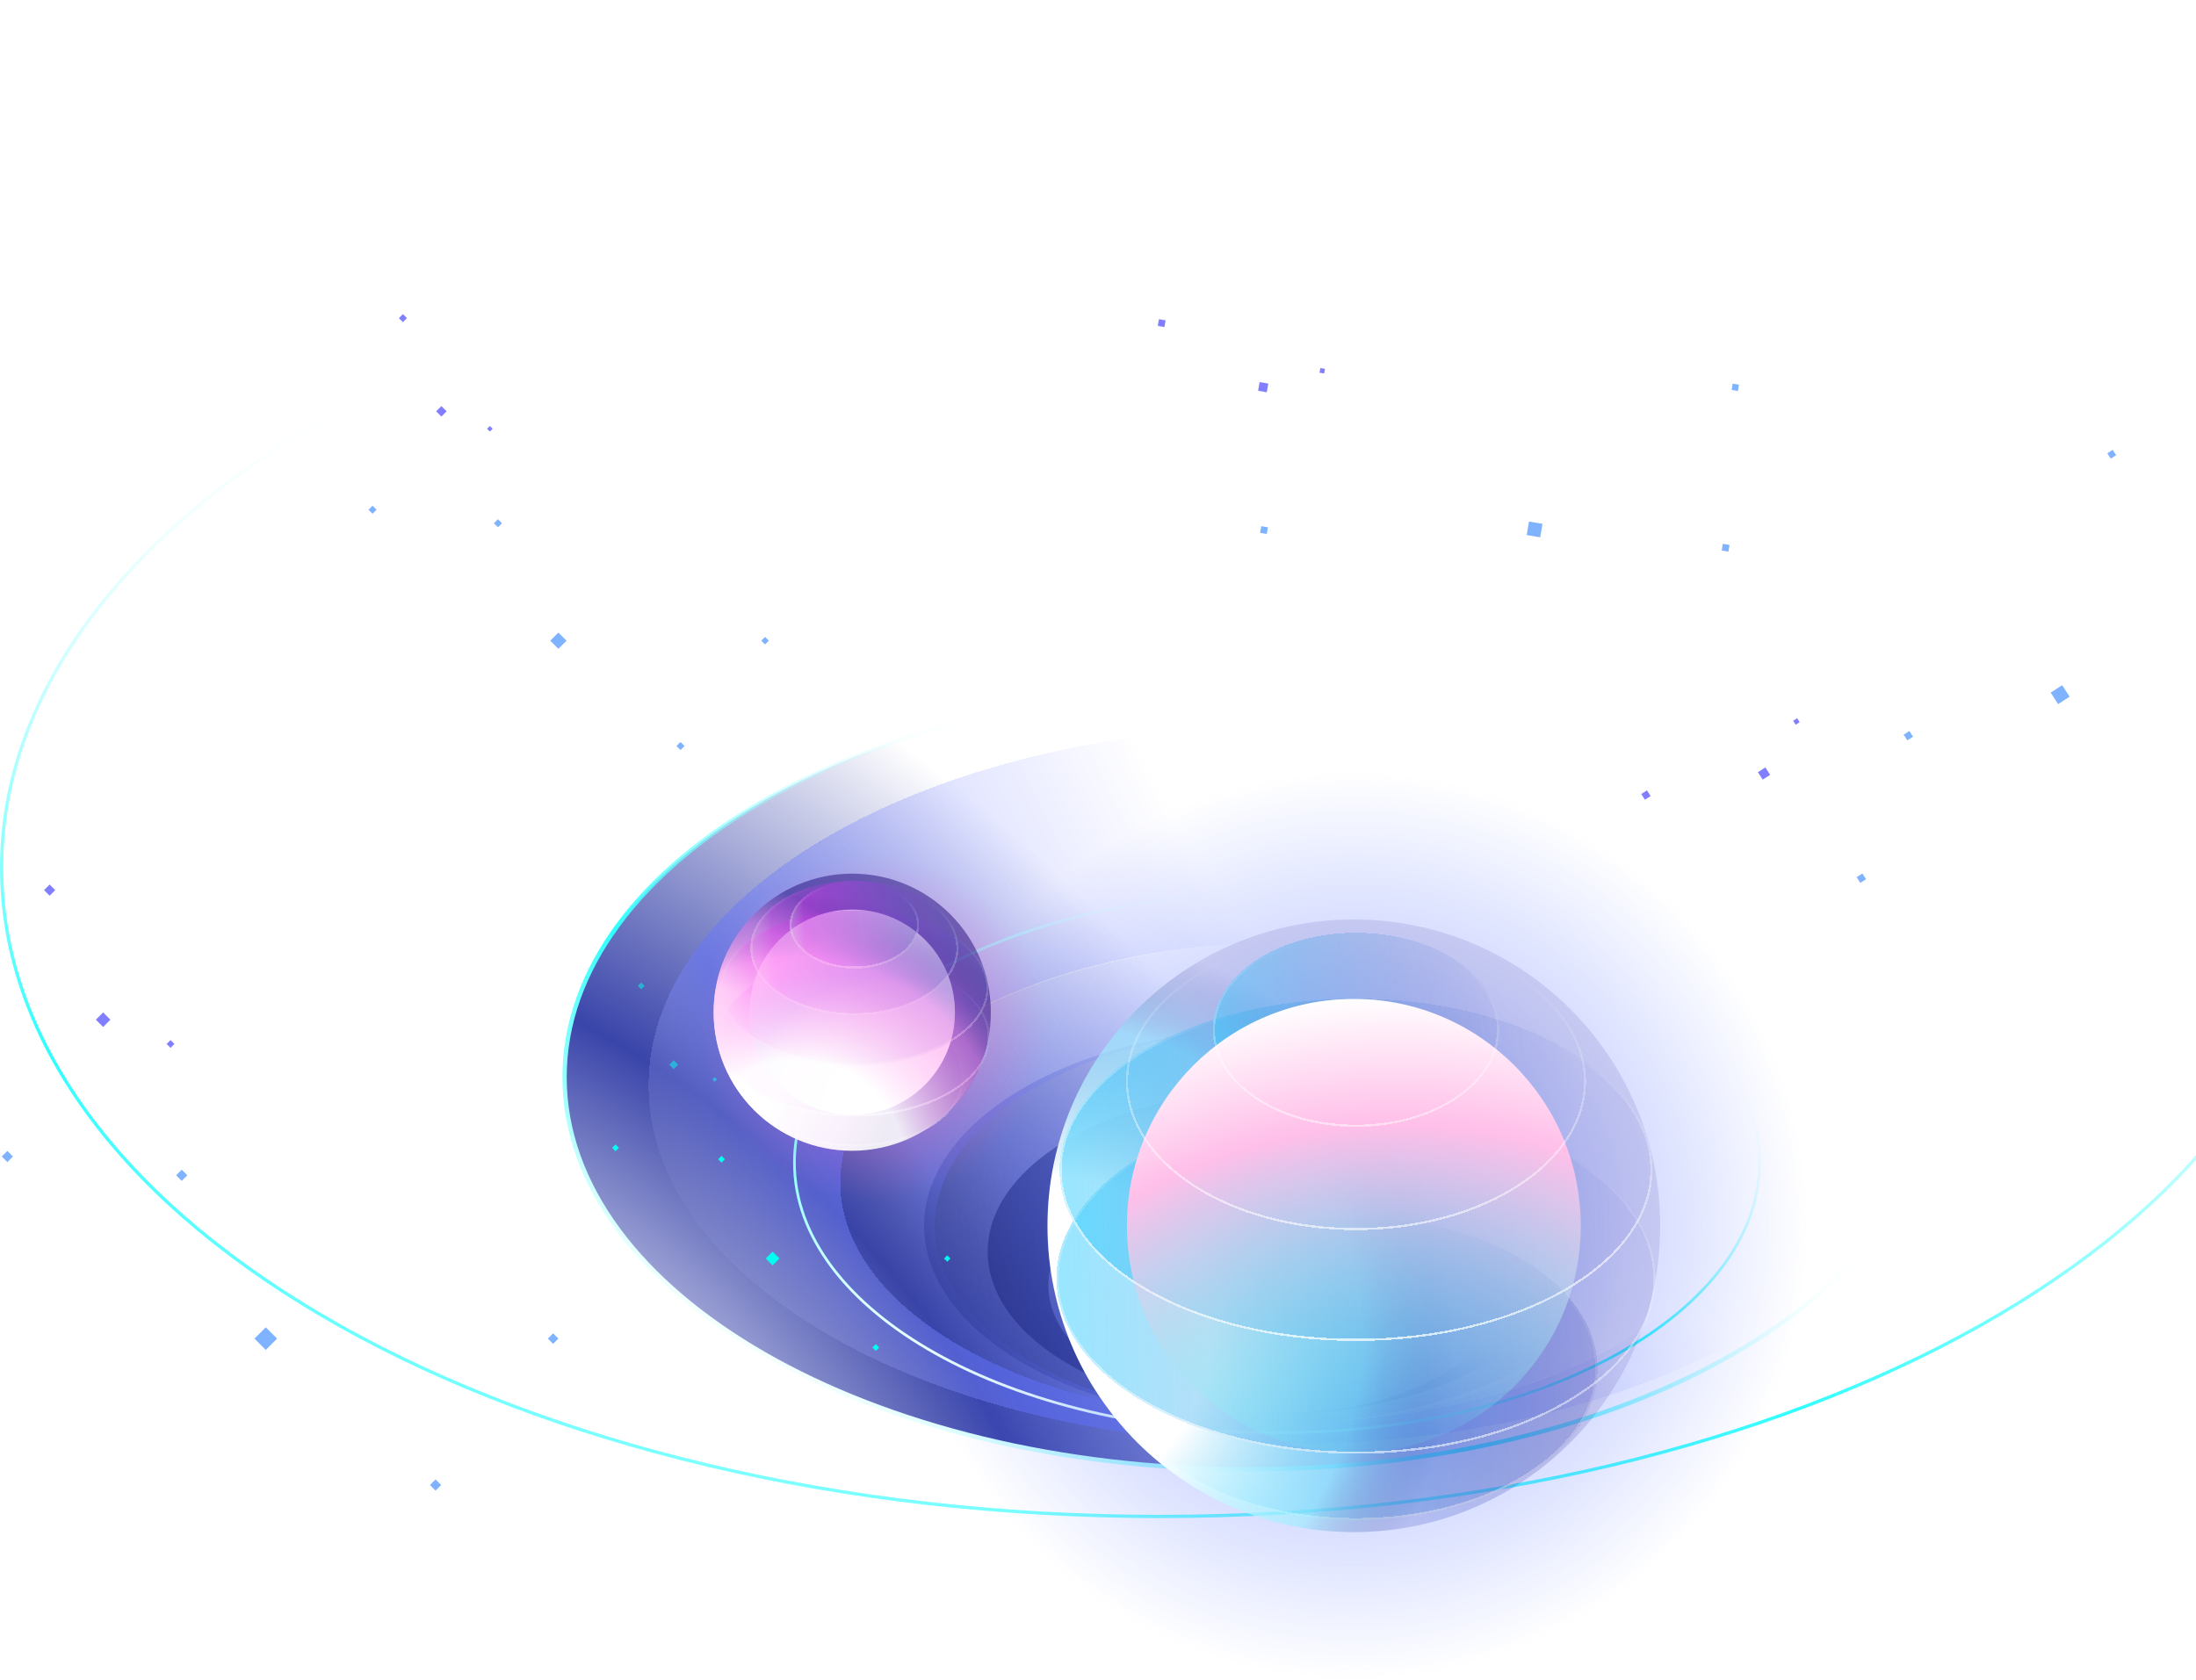 <svg width="528" height="404" viewBox="0 0 528 404" fill="none" xmlns="http://www.w3.org/2000/svg">
<path d="M557.288 208.669C557.288 251.659 526.221 290.658 475.817 318.932C425.425 347.2 355.783 364.696 278.838 364.696C201.893 364.696 132.251 347.2 81.86 318.932C31.456 290.658 0.388 251.659 0.388 208.669C0.388 165.679 31.456 126.68 81.86 98.406C132.251 70.138 201.893 52.642 278.838 52.642C355.783 52.642 425.425 70.138 475.817 98.406C526.221 126.68 557.288 165.679 557.288 208.669Z" stroke="url(#paint0_linear_84_477)" stroke-width="0.776"/>
<path d="M464.718 259.067C464.718 284.981 446.431 308.541 416.648 325.653C386.88 342.756 345.721 353.35 300.229 353.35C254.738 353.35 213.579 342.756 183.811 325.653C154.028 308.541 135.741 284.981 135.741 259.067C135.741 233.152 154.028 209.592 183.811 192.481C213.579 175.378 254.738 164.783 300.229 164.783C345.721 164.783 386.88 175.378 416.648 192.481C446.431 209.592 464.718 233.152 464.718 259.067Z" fill="url(#paint1_radial_84_477)" stroke="url(#paint2_linear_84_477)" stroke-width="1.035"/>
<ellipse cx="307.037" cy="294.768" rx="84.853" ry="47.599" fill="url(#paint3_radial_84_477)" fill-opacity="0.6"/>
<g filter="url(#filter0_d_84_477)">
<path fill-rule="evenodd" clip-rule="evenodd" d="M307.036 342.367C366.458 342.367 414.629 316.499 414.629 284.588C414.629 252.678 366.458 226.809 307.036 226.809C247.614 226.809 199.443 252.678 199.443 284.588C199.443 316.499 247.614 342.367 307.036 342.367ZM307.036 342.367C353.899 342.367 391.89 321.056 391.89 294.768C391.89 268.48 353.899 247.169 307.036 247.169C260.173 247.169 222.183 268.48 222.183 294.768C222.183 321.056 260.173 342.367 307.036 342.367Z" fill="url(#paint4_radial_84_477)" fill-opacity="0.6" shape-rendering="crispEdges"/>
</g>
<g filter="url(#filter1_d_84_477)">
<path fill-rule="evenodd" clip-rule="evenodd" d="M307.036 347.518C391.915 347.518 460.722 308.92 460.722 261.308C460.722 213.695 391.915 175.097 307.036 175.097C222.158 175.097 153.35 213.695 153.35 261.308C153.35 308.92 222.158 347.518 307.036 347.518ZM307.036 342.367C366.458 342.367 414.629 316.498 414.629 284.587C414.629 252.677 366.458 226.808 307.036 226.808C247.614 226.808 199.443 252.677 199.443 284.587C199.443 316.498 247.614 342.367 307.036 342.367Z" fill="url(#paint5_radial_84_477)" shape-rendering="crispEdges"/>
</g>
<path fill-rule="evenodd" clip-rule="evenodd" d="M307.465 340.04C345.686 339.911 376.599 322.49 376.599 301.019C376.599 279.469 345.455 261.998 307.036 261.998C268.618 261.998 237.474 279.469 237.474 301.019C237.474 322.491 268.389 339.912 306.612 340.04C276.448 339.912 252.065 326.156 252.065 309.205C252.065 292.174 276.677 278.368 307.037 278.368C337.397 278.368 362.008 292.174 362.008 309.205C362.008 326.155 337.628 339.911 307.465 340.04Z" fill="url(#paint6_radial_84_477)"/>
<path d="M423.063 279.607C423.063 297.461 410.159 313.691 389.15 325.475C368.152 337.254 339.121 344.55 307.037 344.55C274.953 344.55 245.922 337.254 224.924 325.475C203.915 313.691 191.011 297.461 191.011 279.607C191.011 261.754 203.915 245.524 224.924 233.739C245.922 221.96 274.953 214.664 307.037 214.664C339.121 214.664 368.152 221.96 389.15 233.739C410.159 245.524 423.063 261.754 423.063 279.607Z" stroke="url(#paint7_linear_84_477)" stroke-width="0.647"/>
<rect width="1.155" height="1.155" transform="matrix(0.707 0.707 -0.707 0.707 173.477 277.971)" fill="#00FFF0"/>
<rect x="185.761" y="301.011" width="2.337" height="2.337" transform="rotate(45 185.761 301.011)" fill="#00FFF0"/>
<rect width="1.086" height="1.086" transform="matrix(-0.707 -0.707 -0.707 0.707 228.52 302.664)" fill="#00FFF0"/>
<rect x="210.574" y="323.25" width="1.155" height="1.155" transform="rotate(45 210.574 323.25)" fill="#00FFF0"/>
<rect width="1.155" height="1.155" transform="matrix(0.707 0.707 -0.707 0.707 147.997 275.23)" fill="#00FFF0"/>
<rect width="1.155" height="1.155" transform="matrix(0.707 0.707 -0.707 0.707 154.17 236.288)" fill="#00FFF0" fill-opacity="0.5"/>
<rect x="171.841" y="259.021" width="0.808" height="0.808" transform="rotate(45 171.841 259.021)" fill="#00FFF0" fill-opacity="0.5"/>
<rect x="161.991" y="254.982" width="1.507" height="1.507" transform="rotate(45 161.991 254.982)" fill="#00FFF0" fill-opacity="0.5"/>
<circle cx="325.51" cy="294.792" r="73.661" fill="url(#paint8_radial_84_477)" fill-opacity="0.5"/>
<circle cx="325.511" cy="294.768" r="109.11" fill="url(#paint9_radial_84_477)" fill-opacity="0.6"/>
<g filter="url(#filter2_d_84_477)">
<ellipse cx="325.511" cy="328.709" rx="58.062" ry="36.374" fill="url(#paint10_linear_84_477)" fill-opacity="0.5" shape-rendering="crispEdges"/>
<path d="M383.314 328.709C383.314 338.633 376.893 347.655 366.429 354.21C355.969 360.763 341.503 364.825 325.511 364.825C309.518 364.825 295.052 360.763 284.592 354.21C274.129 347.655 267.707 338.633 267.707 328.709C267.707 318.786 274.129 309.763 284.592 303.208C295.052 296.655 309.518 292.594 325.511 292.594C341.503 292.594 355.969 296.655 366.429 303.208C376.893 309.763 383.314 318.786 383.314 328.709Z" stroke="url(#paint11_linear_84_477)" stroke-opacity="0.6" stroke-width="0.518" shape-rendering="crispEdges"/>
</g>
<circle cx="325.51" cy="294.792" r="73.661" fill="url(#paint12_radial_84_477)"/>
<g filter="url(#filter3_d_84_477)">
<ellipse cx="325.51" cy="306.971" rx="72.016" ry="42.131" fill="url(#paint13_linear_84_477)" fill-opacity="0.5" shape-rendering="crispEdges"/>
</g>
<g filter="url(#filter4_d_84_477)">
<ellipse cx="325.511" cy="280.815" rx="71.283" ry="41.156" fill="url(#paint14_linear_84_477)" fill-opacity="0.5" shape-rendering="crispEdges"/>
<path d="M396.535 280.815C396.535 292.048 388.647 302.268 375.786 309.693C362.932 317.114 345.158 321.713 325.511 321.713C305.863 321.713 288.089 317.114 275.235 309.693C262.374 302.268 254.486 292.048 254.486 280.815C254.486 269.582 262.374 259.362 275.235 251.937C288.089 244.516 305.863 239.917 325.511 239.917C345.158 239.917 362.932 244.516 375.786 251.937C388.647 259.362 396.535 269.582 396.535 280.815Z" stroke="url(#paint15_linear_84_477)" stroke-opacity="0.6" stroke-width="0.518" shape-rendering="crispEdges"/>
</g>
<g filter="url(#filter5_d_84_477)">
<ellipse cx="325.511" cy="247.144" rx="34.429" ry="23.335" fill="url(#paint16_linear_84_477)" fill-opacity="0.5" shape-rendering="crispEdges"/>
</g>
<circle cx="325.51" cy="294.792" r="54.562" fill="url(#paint17_radial_84_477)"/>
<g filter="url(#filter6_d_84_477)">
<path d="M380.565 259.562C380.565 269.318 374.447 278.185 364.482 284.626C354.52 291.065 340.742 295.057 325.51 295.057C310.277 295.057 296.499 291.065 286.537 284.626C276.573 278.185 270.455 269.318 270.455 259.562C270.455 249.806 276.573 240.939 286.537 234.498C296.499 228.059 310.277 224.067 325.51 224.067C340.742 224.067 354.52 228.059 364.482 234.498C374.447 240.939 380.565 249.806 380.565 259.562Z" stroke="url(#paint18_linear_84_477)" stroke-opacity="0.6" stroke-width="0.518" shape-rendering="crispEdges"/>
</g>
<g filter="url(#filter7_d_84_477)">
<path d="M396.535 280.815C396.535 292.048 388.647 302.268 375.786 309.693C362.932 317.114 345.158 321.713 325.511 321.713C305.863 321.713 288.089 317.114 275.235 309.693C262.374 302.268 254.486 292.048 254.486 280.815C254.486 269.582 262.374 259.362 275.235 251.937C288.089 244.516 305.863 239.917 325.511 239.917C345.158 239.917 362.932 244.516 375.786 251.937C388.647 259.362 396.535 269.582 396.535 280.815Z" stroke="url(#paint19_linear_84_477)" stroke-opacity="0.6" stroke-width="0.518" shape-rendering="crispEdges"/>
</g>
<g filter="url(#filter8_d_84_477)">
<path d="M397.268 306.971C397.268 318.476 389.295 328.938 376.303 336.539C363.317 344.136 345.359 348.843 325.51 348.843C305.662 348.843 287.704 344.136 274.718 336.539C261.726 328.938 253.753 318.476 253.753 306.971C253.753 295.467 261.726 285.005 274.718 277.404C287.704 269.807 305.662 265.1 325.51 265.1C345.359 265.1 363.317 269.807 376.303 277.404C389.295 285.005 397.268 295.467 397.268 306.971Z" stroke="url(#paint20_linear_84_477)" stroke-opacity="0.6" stroke-width="0.518" shape-rendering="crispEdges"/>
</g>
<g filter="url(#filter9_d_84_477)">
<path d="M359.681 247.144C359.681 253.476 355.894 259.239 349.711 263.43C343.529 267.62 334.974 270.22 325.511 270.22C316.049 270.22 307.494 267.62 301.312 263.43C295.128 259.239 291.341 253.476 291.341 247.144C291.341 240.811 295.128 235.049 301.312 230.858C307.494 226.667 316.049 224.067 325.511 224.067C334.974 224.067 343.529 226.667 349.711 230.858C355.894 235.049 359.681 240.811 359.681 247.144Z" stroke="url(#paint21_linear_84_477)" stroke-opacity="0.6" stroke-width="0.518" shape-rendering="crispEdges"/>
</g>
<circle cx="210.046" cy="247.169" r="41.804" fill="url(#paint22_radial_84_477)" fill-opacity="0.6"/>
<g filter="url(#filter10_d_84_477)">
<ellipse cx="204.906" cy="258.774" rx="26.268" ry="16.456" fill="url(#paint23_linear_84_477)" fill-opacity="0.5" shape-rendering="crispEdges"/>
<path d="M230.915 258.774C230.915 263.197 228.053 267.24 223.343 270.191C218.637 273.139 212.119 274.971 204.906 274.971C197.693 274.971 191.176 273.139 186.469 270.191C181.76 267.24 178.897 263.197 178.897 258.774C178.897 254.351 181.76 250.308 186.469 247.357C191.176 244.409 197.693 242.577 204.906 242.577C212.119 242.577 218.637 244.409 223.343 247.357C228.053 250.308 230.915 254.351 230.915 258.774Z" stroke="url(#paint24_linear_84_477)" stroke-opacity="0.6" stroke-width="0.518" shape-rendering="crispEdges"/>
</g>
<circle cx="204.907" cy="243.429" r="33.325" fill="url(#paint25_radial_84_477)"/>
<g filter="url(#filter11_d_84_477)">
<ellipse cx="204.906" cy="248.939" rx="32.581" ry="19.06" fill="url(#paint26_linear_84_477)" fill-opacity="0.5" shape-rendering="crispEdges"/>
<path d="M237.228 248.939C237.228 254.073 233.67 258.768 227.814 262.194C221.964 265.616 213.866 267.741 204.906 267.741C195.947 267.741 187.849 265.616 181.999 262.194C176.143 258.768 172.584 254.073 172.584 248.939C172.584 243.806 176.143 239.111 181.999 235.685C187.849 232.263 195.947 230.138 204.906 230.138C213.866 230.138 221.964 232.263 227.814 235.685C233.67 239.111 237.228 243.806 237.228 248.939Z" stroke="url(#paint27_linear_84_477)" stroke-opacity="0.6" stroke-width="0.518" shape-rendering="crispEdges"/>
</g>
<circle cx="204.907" cy="243.43" r="24.684" fill="url(#paint28_radial_84_477)"/>
<circle cx="204.907" cy="243.43" r="24.684" fill="url(#paint29_radial_84_477)"/>
<g filter="url(#filter12_d_84_477)">
<ellipse cx="204.907" cy="237.106" rx="32.249" ry="18.62" fill="url(#paint30_linear_84_477)" fill-opacity="0.5" shape-rendering="crispEdges"/>
<path d="M236.898 237.106C236.898 242.116 233.379 246.701 227.582 250.048C221.792 253.391 213.776 255.467 204.907 255.467C196.039 255.467 188.023 253.391 182.233 250.048C176.436 246.701 172.917 242.116 172.917 237.106C172.917 232.096 176.436 227.511 182.233 224.164C188.023 220.822 196.039 218.746 204.907 218.746C213.776 218.746 221.792 220.822 227.582 224.164C233.379 227.511 236.898 232.096 236.898 237.106Z" stroke="url(#paint31_linear_84_477)" stroke-opacity="0.6" stroke-width="0.518" shape-rendering="crispEdges"/>
</g>
<g filter="url(#filter13_d_84_477)">
<ellipse cx="204.906" cy="227.492" rx="25.025" ry="16.175" fill="url(#paint32_linear_84_477)" fill-opacity="0.5" shape-rendering="crispEdges"/>
<path d="M229.672 227.492C229.672 231.841 226.944 235.814 222.461 238.712C217.98 241.608 211.774 243.408 204.906 243.408C198.038 243.408 191.832 241.608 187.351 238.712C182.868 235.814 180.14 231.841 180.14 227.492C180.14 223.142 182.868 219.169 187.351 216.271C191.832 213.375 198.038 211.575 204.906 211.575C211.774 211.575 217.98 213.375 222.461 216.271C226.944 219.169 229.672 223.142 229.672 227.492Z" stroke="url(#paint33_linear_84_477)" stroke-opacity="0.6" stroke-width="0.518" shape-rendering="crispEdges"/>
</g>
<g filter="url(#filter14_d_84_477)">
<ellipse cx="204.907" cy="221.873" rx="15.576" ry="10.557" fill="url(#paint34_linear_84_477)" fill-opacity="0.5" shape-rendering="crispEdges"/>
<path d="M220.224 221.873C220.224 224.677 218.547 227.246 215.776 229.124C213.005 231.002 209.163 232.172 204.907 232.172C200.651 232.172 196.809 231.002 194.038 229.124C191.266 227.246 189.59 224.677 189.59 221.873C189.59 219.07 191.266 216.501 194.038 214.623C196.809 212.745 200.651 211.575 204.907 211.575C209.163 211.575 213.005 212.745 215.776 214.623C218.547 216.501 220.224 219.07 220.224 221.873Z" stroke="url(#paint35_linear_84_477)" stroke-opacity="0.6" stroke-width="0.518" shape-rendering="crispEdges"/>
</g>
<circle cx="204.907" cy="243.429" r="33.325" fill="url(#paint36_radial_84_477)" fill-opacity="0.9"/>
<rect x="119.719" y="124.862" width="1.369" height="1.369" transform="rotate(45 119.719 124.862)" fill="#0066FF" fill-opacity="0.5"/>
<rect x="134.255" y="152.125" width="2.765" height="2.765" transform="rotate(45 134.255 152.125)" fill="#0066FF" fill-opacity="0.5"/>
<rect width="1.287" height="1.287" transform="matrix(-0.707 -0.707 -0.707 0.707 184.852 154.081)" fill="#0066FF" fill-opacity="0.5"/>
<rect x="163.616" y="178.439" width="1.369" height="1.369" transform="rotate(45 163.616 178.439)" fill="#0066FF" fill-opacity="0.5"/>
<rect x="89.569" y="121.618" width="1.369" height="1.369" transform="rotate(45 89.569 121.618)" fill="#0066FF" fill-opacity="0.5"/>
<rect x="96.873" y="75.538" width="1.369" height="1.369" transform="rotate(45 96.873 75.538)" fill="#0500FF" fill-opacity="0.5"/>
<rect width="0.956" height="0.956" transform="matrix(0.707 0.707 -0.707 0.707 117.783 102.438)" fill="#0500FF" fill-opacity="0.5"/>
<rect x="106.128" y="97.659" width="1.783" height="1.783" transform="rotate(45 106.128 97.659)" fill="#0500FF" fill-opacity="0.5"/>
<rect x="43.694" y="281.299" width="1.903" height="1.903" transform="rotate(45 43.694 281.299)" fill="#0066FF" fill-opacity="0.5"/>
<rect width="3.844" height="3.844" transform="matrix(0.707 0.707 -0.707 0.707 63.904 319.206)" fill="#0066FF" fill-opacity="0.5"/>
<rect width="1.789" height="1.789" transform="matrix(-0.707 -0.707 -0.707 0.707 134.253 321.924)" fill="#0066FF" fill-opacity="0.5"/>
<rect width="1.903" height="1.903" transform="matrix(0.707 0.707 -0.707 0.707 104.727 355.794)" fill="#0066FF" fill-opacity="0.5"/>
<rect width="1.903" height="1.903" transform="matrix(0.707 0.707 -0.707 0.707 1.773 276.789)" fill="#0066FF" fill-opacity="0.5"/>
<rect x="11.928" y="212.72" width="1.903" height="1.903" transform="rotate(45 11.928 212.72)" fill="#0500FF" fill-opacity="0.5"/>
<rect x="41.002" y="250.121" width="1.33" height="1.33" transform="rotate(45 41.002 250.121)" fill="#0500FF" fill-opacity="0.5"/>
<rect width="2.479" height="2.479" transform="matrix(0.707 0.707 -0.707 0.707 24.796 243.477)" fill="#0500FF" fill-opacity="0.5"/>
<rect x="457.712" y="176.682" width="1.629" height="1.629" transform="rotate(-32.898 457.712 176.682)" fill="#0066FF" fill-opacity="0.5"/>
<rect x="493.063" y="166.572" width="3.29" height="3.29" transform="rotate(-32.898 493.063 166.572)" fill="#0066FF" fill-opacity="0.5"/>
<rect width="1.531" height="1.531" transform="matrix(-0.84 0.543 0.543 0.84 507.96 108.186)" fill="#0066FF" fill-opacity="0.5"/>
<rect x="446.416" y="210.956" width="1.629" height="1.629" transform="rotate(-32.898 446.416 210.956)" fill="#0066FF" fill-opacity="0.5"/>
<rect x="394.62" y="190.96" width="1.629" height="1.629" transform="rotate(-32.898 394.62 190.96)" fill="#0500FF" fill-opacity="0.5"/>
<rect width="1.137" height="1.137" transform="matrix(0.84 -0.543 0.543 0.84 431.137 173.341)" fill="#0500FF" fill-opacity="0.5"/>
<rect width="2.122" height="2.122" transform="matrix(0.84 -0.543 0.543 0.84 422.669 185.71)" fill="#0500FF" fill-opacity="0.5"/>
<rect x="367.627" y="125.428" width="3.29" height="3.29" transform="rotate(9.69 367.627 125.428)" fill="#0066FF" fill-opacity="0.5"/>
<rect width="1.531" height="1.531" transform="matrix(-0.986 -0.168 -0.168 0.986 418.108 92.524)" fill="#0066FF" fill-opacity="0.5"/>
<rect x="414.241" y="130.787" width="1.629" height="1.629" transform="rotate(9.69 414.241 130.787)" fill="#0066FF" fill-opacity="0.5"/>
<rect x="303.25" y="126.539" width="1.629" height="1.629" transform="rotate(9.69 303.25 126.539)" fill="#0066FF" fill-opacity="0.5"/>
<rect x="278.647" y="76.767" width="1.629" height="1.629" transform="rotate(9.69 278.647 76.767)" fill="#0500FF" fill-opacity="0.5"/>
<rect width="1.137" height="1.137" transform="matrix(0.986 0.168 -0.168 0.986 317.456 88.505)" fill="#0500FF" fill-opacity="0.5"/>
<rect x="302.85" y="91.882" width="2.122" height="2.122" transform="rotate(9.69 302.85 91.882)" fill="#0500FF" fill-opacity="0.5"/>
<defs>
<filter id="filter0_d_84_477" x="198.149" y="222.927" width="222.95" height="123.322" filterUnits="userSpaceOnUse" color-interpolation-filters="sRGB">
<feFlood flood-opacity="0" result="BackgroundImageFix"/>
<feColorMatrix in="SourceAlpha" type="matrix" values="0 0 0 0 0 0 0 0 0 0 0 0 0 0 0 0 0 0 127 0" result="hardAlpha"/>
<feOffset dx="2.588"/>
<feGaussianBlur stdDeviation="1.941"/>
<feComposite in2="hardAlpha" operator="out"/>
<feColorMatrix type="matrix" values="0 0 0 0 0.12 0 0 0 0 0.164 0 0 0 0 0.562 0 0 0 0.1 0"/>
<feBlend mode="normal" in2="BackgroundImageFix" result="effect1_dropShadow_84_477"/>
<feBlend mode="normal" in="SourceGraphic" in2="effect1_dropShadow_84_477" result="shape"/>
</filter>
<filter id="filter1_d_84_477" x="152.057" y="170.957" width="315.135" height="180.185" filterUnits="userSpaceOnUse" color-interpolation-filters="sRGB">
<feFlood flood-opacity="0" result="BackgroundImageFix"/>
<feColorMatrix in="SourceAlpha" type="matrix" values="0 0 0 0 0 0 0 0 0 0 0 0 0 0 0 0 0 0 127 0" result="hardAlpha"/>
<feOffset dx="2.588" dy="-0.259"/>
<feGaussianBlur stdDeviation="1.941"/>
<feComposite in2="hardAlpha" operator="out"/>
<feColorMatrix type="matrix" values="0 0 0 0 0.12 0 0 0 0 0.164 0 0 0 0 0.562 0 0 0 0.1 0"/>
<feBlend mode="normal" in2="BackgroundImageFix" result="effect1_dropShadow_84_477"/>
<feBlend mode="normal" in="SourceGraphic" in2="effect1_dropShadow_84_477" result="shape"/>
</filter>
<filter id="filter2_d_84_477" x="264.084" y="288.971" width="123.888" height="80.512" filterUnits="userSpaceOnUse" color-interpolation-filters="sRGB">
<feFlood flood-opacity="0" result="BackgroundImageFix"/>
<feColorMatrix in="SourceAlpha" type="matrix" values="0 0 0 0 0 0 0 0 0 0 0 0 0 0 0 0 0 0 127 0" result="hardAlpha"/>
<feOffset dx="0.518" dy="0.518"/>
<feGaussianBlur stdDeviation="1.941"/>
<feComposite in2="hardAlpha" operator="out"/>
<feColorMatrix type="matrix" values="0 0 0 0 0.44 0 0 0 0 0.201 0 0 0 0 0.679 0 0 0 0.2 0"/>
<feBlend mode="normal" in2="BackgroundImageFix" result="effect1_dropShadow_84_477"/>
<feBlend mode="normal" in="SourceGraphic" in2="effect1_dropShadow_84_477" result="shape"/>
</filter>
<filter id="filter3_d_84_477" x="250.13" y="261.477" width="151.795" height="92.025" filterUnits="userSpaceOnUse" color-interpolation-filters="sRGB">
<feFlood flood-opacity="0" result="BackgroundImageFix"/>
<feColorMatrix in="SourceAlpha" type="matrix" values="0 0 0 0 0 0 0 0 0 0 0 0 0 0 0 0 0 0 127 0" result="hardAlpha"/>
<feOffset dx="0.518" dy="0.518"/>
<feGaussianBlur stdDeviation="1.941"/>
<feComposite in2="hardAlpha" operator="out"/>
<feColorMatrix type="matrix" values="0 0 0 0 0.44 0 0 0 0 0.201 0 0 0 0 0.679 0 0 0 0.2 0"/>
<feBlend mode="normal" in2="BackgroundImageFix" result="effect1_dropShadow_84_477"/>
<feBlend mode="normal" in="SourceGraphic" in2="effect1_dropShadow_84_477" result="shape"/>
</filter>
<filter id="filter4_d_84_477" x="250.863" y="236.294" width="150.33" height="90.076" filterUnits="userSpaceOnUse" color-interpolation-filters="sRGB">
<feFlood flood-opacity="0" result="BackgroundImageFix"/>
<feColorMatrix in="SourceAlpha" type="matrix" values="0 0 0 0 0 0 0 0 0 0 0 0 0 0 0 0 0 0 127 0" result="hardAlpha"/>
<feOffset dx="0.518" dy="0.518"/>
<feGaussianBlur stdDeviation="1.941"/>
<feComposite in2="hardAlpha" operator="out"/>
<feColorMatrix type="matrix" values="0 0 0 0 0.44 0 0 0 0 0.201 0 0 0 0 0.679 0 0 0 0.2 0"/>
<feBlend mode="normal" in2="BackgroundImageFix" result="effect1_dropShadow_84_477"/>
<feBlend mode="normal" in="SourceGraphic" in2="effect1_dropShadow_84_477" result="shape"/>
</filter>
<filter id="filter5_d_84_477" x="287.718" y="220.444" width="76.621" height="54.434" filterUnits="userSpaceOnUse" color-interpolation-filters="sRGB">
<feFlood flood-opacity="0" result="BackgroundImageFix"/>
<feColorMatrix in="SourceAlpha" type="matrix" values="0 0 0 0 0 0 0 0 0 0 0 0 0 0 0 0 0 0 127 0" result="hardAlpha"/>
<feOffset dx="0.518" dy="0.518"/>
<feGaussianBlur stdDeviation="1.941"/>
<feComposite in2="hardAlpha" operator="out"/>
<feColorMatrix type="matrix" values="0 0 0 0 0.44 0 0 0 0 0.201 0 0 0 0 0.679 0 0 0 0.2 0"/>
<feBlend mode="normal" in2="BackgroundImageFix" result="effect1_dropShadow_84_477"/>
<feBlend mode="normal" in="SourceGraphic" in2="effect1_dropShadow_84_477" result="shape"/>
</filter>
<filter id="filter6_d_84_477" x="266.831" y="220.444" width="118.391" height="79.27" filterUnits="userSpaceOnUse" color-interpolation-filters="sRGB">
<feFlood flood-opacity="0" result="BackgroundImageFix"/>
<feColorMatrix in="SourceAlpha" type="matrix" values="0 0 0 0 0 0 0 0 0 0 0 0 0 0 0 0 0 0 127 0" result="hardAlpha"/>
<feOffset dx="0.518" dy="0.518"/>
<feGaussianBlur stdDeviation="1.941"/>
<feComposite in2="hardAlpha" operator="out"/>
<feColorMatrix type="matrix" values="0 0 0 0 0.44 0 0 0 0 0.201 0 0 0 0 0.679 0 0 0 0.2 0"/>
<feBlend mode="normal" in2="BackgroundImageFix" result="effect1_dropShadow_84_477"/>
<feBlend mode="normal" in="SourceGraphic" in2="effect1_dropShadow_84_477" result="shape"/>
</filter>
<filter id="filter7_d_84_477" x="250.863" y="236.294" width="150.33" height="90.076" filterUnits="userSpaceOnUse" color-interpolation-filters="sRGB">
<feFlood flood-opacity="0" result="BackgroundImageFix"/>
<feColorMatrix in="SourceAlpha" type="matrix" values="0 0 0 0 0 0 0 0 0 0 0 0 0 0 0 0 0 0 127 0" result="hardAlpha"/>
<feOffset dx="0.518" dy="0.518"/>
<feGaussianBlur stdDeviation="1.941"/>
<feComposite in2="hardAlpha" operator="out"/>
<feColorMatrix type="matrix" values="0 0 0 0 0.44 0 0 0 0 0.201 0 0 0 0 0.679 0 0 0 0.2 0"/>
<feBlend mode="normal" in2="BackgroundImageFix" result="effect1_dropShadow_84_477"/>
<feBlend mode="normal" in="SourceGraphic" in2="effect1_dropShadow_84_477" result="shape"/>
</filter>
<filter id="filter8_d_84_477" x="250.13" y="261.477" width="151.795" height="92.025" filterUnits="userSpaceOnUse" color-interpolation-filters="sRGB">
<feFlood flood-opacity="0" result="BackgroundImageFix"/>
<feColorMatrix in="SourceAlpha" type="matrix" values="0 0 0 0 0 0 0 0 0 0 0 0 0 0 0 0 0 0 127 0" result="hardAlpha"/>
<feOffset dx="0.518" dy="0.518"/>
<feGaussianBlur stdDeviation="1.941"/>
<feComposite in2="hardAlpha" operator="out"/>
<feColorMatrix type="matrix" values="0 0 0 0 0.44 0 0 0 0 0.201 0 0 0 0 0.679 0 0 0 0.2 0"/>
<feBlend mode="normal" in2="BackgroundImageFix" result="effect1_dropShadow_84_477"/>
<feBlend mode="normal" in="SourceGraphic" in2="effect1_dropShadow_84_477" result="shape"/>
</filter>
<filter id="filter9_d_84_477" x="287.718" y="220.444" width="76.621" height="54.434" filterUnits="userSpaceOnUse" color-interpolation-filters="sRGB">
<feFlood flood-opacity="0" result="BackgroundImageFix"/>
<feColorMatrix in="SourceAlpha" type="matrix" values="0 0 0 0 0 0 0 0 0 0 0 0 0 0 0 0 0 0 127 0" result="hardAlpha"/>
<feOffset dx="0.518" dy="0.518"/>
<feGaussianBlur stdDeviation="1.941"/>
<feComposite in2="hardAlpha" operator="out"/>
<feColorMatrix type="matrix" values="0 0 0 0 0.44 0 0 0 0 0.201 0 0 0 0 0.679 0 0 0 0.2 0"/>
<feBlend mode="normal" in2="BackgroundImageFix" result="effect1_dropShadow_84_477"/>
<feBlend mode="normal" in="SourceGraphic" in2="effect1_dropShadow_84_477" result="shape"/>
</filter>
<filter id="filter10_d_84_477" x="175.274" y="238.954" width="60.299" height="40.676" filterUnits="userSpaceOnUse" color-interpolation-filters="sRGB">
<feFlood flood-opacity="0" result="BackgroundImageFix"/>
<feColorMatrix in="SourceAlpha" type="matrix" values="0 0 0 0 0 0 0 0 0 0 0 0 0 0 0 0 0 0 127 0" result="hardAlpha"/>
<feOffset dx="0.518" dy="0.518"/>
<feGaussianBlur stdDeviation="1.941"/>
<feComposite in2="hardAlpha" operator="out"/>
<feColorMatrix type="matrix" values="0 0 0 0 0.44 0 0 0 0 0.201 0 0 0 0 0.679 0 0 0 0.2 0"/>
<feBlend mode="normal" in2="BackgroundImageFix" result="effect1_dropShadow_84_477"/>
<feBlend mode="normal" in="SourceGraphic" in2="effect1_dropShadow_84_477" result="shape"/>
</filter>
<filter id="filter11_d_84_477" x="168.961" y="226.515" width="72.925" height="45.884" filterUnits="userSpaceOnUse" color-interpolation-filters="sRGB">
<feFlood flood-opacity="0" result="BackgroundImageFix"/>
<feColorMatrix in="SourceAlpha" type="matrix" values="0 0 0 0 0 0 0 0 0 0 0 0 0 0 0 0 0 0 127 0" result="hardAlpha"/>
<feOffset dx="0.518" dy="0.518"/>
<feGaussianBlur stdDeviation="1.941"/>
<feComposite in2="hardAlpha" operator="out"/>
<feColorMatrix type="matrix" values="0 0 0 0 0.44 0 0 0 0 0.201 0 0 0 0 0.679 0 0 0 0.2 0"/>
<feBlend mode="normal" in2="BackgroundImageFix" result="effect1_dropShadow_84_477"/>
<feBlend mode="normal" in="SourceGraphic" in2="effect1_dropShadow_84_477" result="shape"/>
</filter>
<filter id="filter12_d_84_477" x="169.294" y="215.123" width="72.262" height="45.003" filterUnits="userSpaceOnUse" color-interpolation-filters="sRGB">
<feFlood flood-opacity="0" result="BackgroundImageFix"/>
<feColorMatrix in="SourceAlpha" type="matrix" values="0 0 0 0 0 0 0 0 0 0 0 0 0 0 0 0 0 0 127 0" result="hardAlpha"/>
<feOffset dx="0.518" dy="0.518"/>
<feGaussianBlur stdDeviation="1.941"/>
<feComposite in2="hardAlpha" operator="out"/>
<feColorMatrix type="matrix" values="0 0 0 0 0.44 0 0 0 0 0.201 0 0 0 0 0.679 0 0 0 0.2 0"/>
<feBlend mode="normal" in2="BackgroundImageFix" result="effect1_dropShadow_84_477"/>
<feBlend mode="normal" in="SourceGraphic" in2="effect1_dropShadow_84_477" result="shape"/>
</filter>
<filter id="filter13_d_84_477" x="176.517" y="207.952" width="57.813" height="40.114" filterUnits="userSpaceOnUse" color-interpolation-filters="sRGB">
<feFlood flood-opacity="0" result="BackgroundImageFix"/>
<feColorMatrix in="SourceAlpha" type="matrix" values="0 0 0 0 0 0 0 0 0 0 0 0 0 0 0 0 0 0 127 0" result="hardAlpha"/>
<feOffset dx="0.518" dy="0.518"/>
<feGaussianBlur stdDeviation="1.941"/>
<feComposite in2="hardAlpha" operator="out"/>
<feColorMatrix type="matrix" values="0 0 0 0 0.44 0 0 0 0 0.201 0 0 0 0 0.679 0 0 0 0.2 0"/>
<feBlend mode="normal" in2="BackgroundImageFix" result="effect1_dropShadow_84_477"/>
<feBlend mode="normal" in="SourceGraphic" in2="effect1_dropShadow_84_477" result="shape"/>
</filter>
<filter id="filter14_d_84_477" x="185.967" y="207.952" width="38.916" height="28.878" filterUnits="userSpaceOnUse" color-interpolation-filters="sRGB">
<feFlood flood-opacity="0" result="BackgroundImageFix"/>
<feColorMatrix in="SourceAlpha" type="matrix" values="0 0 0 0 0 0 0 0 0 0 0 0 0 0 0 0 0 0 127 0" result="hardAlpha"/>
<feOffset dx="0.518" dy="0.518"/>
<feGaussianBlur stdDeviation="1.941"/>
<feComposite in2="hardAlpha" operator="out"/>
<feColorMatrix type="matrix" values="0 0 0 0 0.44 0 0 0 0 0.201 0 0 0 0 0.679 0 0 0 0.2 0"/>
<feBlend mode="normal" in2="BackgroundImageFix" result="effect1_dropShadow_84_477"/>
<feBlend mode="normal" in="SourceGraphic" in2="effect1_dropShadow_84_477" result="shape"/>
</filter>
<linearGradient id="paint0_linear_84_477" x1="176.248" y1="473.524" x2="249.456" y2="119.85" gradientUnits="userSpaceOnUse">
<stop stop-color="white"/>
<stop offset="0.509" stop-color="#30FFFF"/>
<stop offset="1" stop-color="white" stop-opacity="0"/>
</linearGradient>
<radialGradient id="paint1_radial_84_477" cx="0" cy="0" r="1" gradientUnits="userSpaceOnUse" gradientTransform="translate(140.509 346.367) rotate(-45.685) scale(177.512 316.357)">
<stop stop-color="white"/>
<stop offset="0.462" stop-color="#3A45AA"/>
<stop offset="1" stop-color="#3A45AA" stop-opacity="0"/>
</radialGradient>
<linearGradient id="paint2_linear_84_477" x1="216.279" y1="350.167" x2="301.324" y2="209.156" gradientUnits="userSpaceOnUse">
<stop stop-color="white"/>
<stop offset="0.443" stop-color="#30FFFF"/>
<stop offset="1" stop-color="white" stop-opacity="0"/>
</linearGradient>
<radialGradient id="paint3_radial_84_477" cx="0" cy="0" r="1" gradientUnits="userSpaceOnUse" gradientTransform="translate(351.205 251.088) rotate(141.315) scale(123.417 220.014)">
<stop offset="0.392" stop-color="#1B29A4" stop-opacity="0"/>
<stop offset="0.842" stop-color="#2938BB" stop-opacity="0.5"/>
<stop offset="1" stop-color="#172075" stop-opacity="0.5"/>
</radialGradient>
<radialGradient id="paint4_radial_84_477" cx="0" cy="0" r="1" gradientUnits="userSpaceOnUse" gradientTransform="translate(363.041 231.566) rotate(141.571) scale(171.578 303.126)">
<stop offset="0.392" stop-color="#6675FF" stop-opacity="0"/>
<stop offset="0.842" stop-color="#6675FF" stop-opacity="0.5"/>
<stop offset="1" stop-color="#192059" stop-opacity="0"/>
</radialGradient>
<radialGradient id="paint5_radial_84_477" cx="0" cy="0" r="1" gradientUnits="userSpaceOnUse" gradientTransform="translate(387.034 182.194) rotate(140.348) scale(249.359 444.528)">
<stop offset="0.392" stop-color="#6675FF" stop-opacity="0"/>
<stop offset="0.842" stop-color="#6675FF" stop-opacity="0.5"/>
<stop offset="1" stop-color="#DBDEFF" stop-opacity="0"/>
</radialGradient>
<radialGradient id="paint6_radial_84_477" cx="0" cy="0" r="1" gradientUnits="userSpaceOnUse" gradientTransform="translate(343.245 265.21) rotate(141.315) scale(101.177 180.366)">
<stop offset="0.392" stop-color="#17217A" stop-opacity="0"/>
<stop offset="0.842" stop-color="#1A2374" stop-opacity="0.5"/>
<stop offset="1" stop-color="#151E6C" stop-opacity="0.5"/>
</radialGradient>
<linearGradient id="paint7_linear_84_477" x1="247.842" y1="342.326" x2="296.634" y2="212.181" gradientUnits="userSpaceOnUse">
<stop stop-color="white"/>
<stop offset="0.509" stop-color="#30FFFF"/>
<stop offset="1" stop-color="white" stop-opacity="0"/>
</linearGradient>
<radialGradient id="paint8_radial_84_477" cx="0" cy="0" r="1" gradientUnits="userSpaceOnUse" gradientTransform="translate(295.927 377.757) rotate(-64.076) scale(165.355)">
<stop offset="0.107" stop-color="white" stop-opacity="0.5"/>
<stop offset="0.328" stop-color="#8FB5FF" stop-opacity="0.5"/>
<stop offset="0.629" stop-color="#220C7A" stop-opacity="0"/>
</radialGradient>
<radialGradient id="paint9_radial_84_477" cx="0" cy="0" r="1" gradientUnits="userSpaceOnUse" gradientTransform="translate(325.511 294.768) rotate(90) scale(109.11)">
<stop stop-color="#3E5DFF"/>
<stop offset="1" stop-color="#3E5DFF" stop-opacity="0"/>
</radialGradient>
<linearGradient id="paint10_linear_84_477" x1="383.573" y1="320.836" x2="267.485" y2="329.215" gradientUnits="userSpaceOnUse">
<stop stop-color="#4E53BE" stop-opacity="0.5"/>
<stop offset="0.885" stop-color="#33CEFF" stop-opacity="0.7"/>
<stop offset="1" stop-color="white" stop-opacity="0.5"/>
</linearGradient>
<linearGradient id="paint11_linear_84_477" x1="335.659" y1="380.877" x2="342.897" y2="300.391" gradientUnits="userSpaceOnUse">
<stop stop-color="white"/>
<stop offset="1" stop-color="white" stop-opacity="0"/>
</linearGradient>
<radialGradient id="paint12_radial_84_477" cx="0" cy="0" r="1" gradientUnits="userSpaceOnUse" gradientTransform="translate(251.849 321.588) rotate(-19.664) scale(156.445)">
<stop offset="0.249" stop-color="white"/>
<stop offset="0.483" stop-color="#8FF2FF" stop-opacity="0.5"/>
<stop offset="0.627" stop-color="#220C7A" stop-opacity="0.1"/>
</radialGradient>
<linearGradient id="paint13_linear_84_477" x1="390.123" y1="304.535" x2="253.555" y2="308.871" gradientUnits="userSpaceOnUse">
<stop stop-color="#4E53BE" stop-opacity="0.1"/>
<stop offset="1" stop-color="#33CEFF"/>
</linearGradient>
<linearGradient id="paint14_linear_84_477" x1="379.561" y1="277.154" x2="254.316" y2="282.788" gradientUnits="userSpaceOnUse">
<stop stop-color="#4E53BE" stop-opacity="0.1"/>
<stop offset="0.997" stop-color="#33CEFF"/>
</linearGradient>
<linearGradient id="paint15_linear_84_477" x1="337.97" y1="339.842" x2="345.526" y2="248.664" gradientUnits="userSpaceOnUse">
<stop stop-color="white"/>
<stop offset="1" stop-color="white" stop-opacity="0"/>
</linearGradient>
<linearGradient id="paint16_linear_84_477" x1="359.94" y1="242.093" x2="291.052" y2="246.688" gradientUnits="userSpaceOnUse">
<stop stop-color="#4E53BE" stop-opacity="0.1"/>
<stop offset="1" stop-color="#33CEFF" stop-opacity="0.9"/>
</linearGradient>
<radialGradient id="paint17_radial_84_477" cx="0" cy="0" r="1" gradientUnits="userSpaceOnUse" gradientTransform="translate(336.142 397.63) rotate(-83.198) scale(158.517)">
<stop offset="0.339" stop-color="#68FFF6" stop-opacity="0.1"/>
<stop offset="0.802" stop-color="#FFBFE9"/>
<stop offset="1" stop-color="white"/>
</radialGradient>
<linearGradient id="paint18_linear_84_477" x1="331.781" y1="295.315" x2="335.477" y2="230.48" gradientUnits="userSpaceOnUse">
<stop stop-color="white"/>
<stop offset="1" stop-color="white" stop-opacity="0"/>
</linearGradient>
<linearGradient id="paint19_linear_84_477" x1="329.053" y1="323.051" x2="337.493" y2="246.221" gradientUnits="userSpaceOnUse">
<stop stop-color="white"/>
<stop offset="1" stop-color="white" stop-opacity="0"/>
</linearGradient>
<linearGradient id="paint20_linear_84_477" x1="330.758" y1="350.51" x2="332.181" y2="269.659" gradientUnits="userSpaceOnUse">
<stop stop-color="white"/>
<stop offset="1" stop-color="white" stop-opacity="0"/>
</linearGradient>
<linearGradient id="paint21_linear_84_477" x1="331.529" y1="280.611" x2="336.546" y2="229.048" gradientUnits="userSpaceOnUse">
<stop stop-color="white"/>
<stop offset="1" stop-color="white" stop-opacity="0"/>
</linearGradient>
<radialGradient id="paint22_radial_84_477" cx="0" cy="0" r="1" gradientUnits="userSpaceOnUse" gradientTransform="translate(210.046 247.169) rotate(90) scale(41.804)">
<stop stop-color="#FF65C1"/>
<stop offset="1" stop-color="#FF65C1" stop-opacity="0"/>
</radialGradient>
<linearGradient id="paint23_linear_84_477" x1="231.174" y1="255.212" x2="178.655" y2="259.003" gradientUnits="userSpaceOnUse">
<stop stop-color="#4E53BE" stop-opacity="0.5"/>
<stop offset="0.885" stop-color="#FB33FF" stop-opacity="0.5"/>
<stop offset="1" stop-color="white" stop-opacity="0.5"/>
</linearGradient>
<linearGradient id="paint24_linear_84_477" x1="209.497" y1="282.375" x2="212.772" y2="245.963" gradientUnits="userSpaceOnUse">
<stop stop-color="white"/>
<stop offset="1" stop-color="white" stop-opacity="0"/>
</linearGradient>
<radialGradient id="paint25_radial_84_477" cx="0" cy="0" r="1" gradientUnits="userSpaceOnUse" gradientTransform="translate(171.582 255.552) rotate(-19.664) scale(70.777)">
<stop offset="0.249" stop-color="white"/>
<stop offset="0.483" stop-color="#FF8FED" stop-opacity="0.5"/>
<stop offset="0.627" stop-color="#220C7A" stop-opacity="0.5"/>
</radialGradient>
<linearGradient id="paint26_linear_84_477" x1="237.487" y1="244.814" x2="172.396" y2="249.845" gradientUnits="userSpaceOnUse">
<stop stop-color="#4E53BE" stop-opacity="0.5"/>
<stop offset="0.885" stop-color="#FB33FF" stop-opacity="0.5"/>
<stop offset="1" stop-color="white" stop-opacity="0.5"/>
</linearGradient>
<linearGradient id="paint27_linear_84_477" x1="210.601" y1="276.276" x2="214.146" y2="234.057" gradientUnits="userSpaceOnUse">
<stop stop-color="white"/>
<stop offset="1" stop-color="white" stop-opacity="0"/>
</linearGradient>
<radialGradient id="paint28_radial_84_477" cx="0" cy="0" r="1" gradientUnits="userSpaceOnUse" gradientTransform="translate(212.84 268.114) rotate(-107.749) scale(49.584)">
<stop offset="0.224" stop-color="white"/>
<stop offset="0.466" stop-color="#FFCEF1"/>
<stop offset="0.682" stop-color="#B6B9FF"/>
<stop offset="0.882" stop-color="white"/>
</radialGradient>
<radialGradient id="paint29_radial_84_477" cx="0" cy="0" r="1" gradientUnits="userSpaceOnUse" gradientTransform="translate(217.103 268.114) rotate(-100.377) scale(67.711)">
<stop stop-color="white"/>
<stop offset="1" stop-color="white" stop-opacity="0"/>
</radialGradient>
<linearGradient id="paint30_linear_84_477" x1="237.157" y1="233.076" x2="172.737" y2="238.121" gradientUnits="userSpaceOnUse">
<stop stop-color="#4E53BE" stop-opacity="0.5"/>
<stop offset="0.885" stop-color="#FB33FF" stop-opacity="0.5"/>
<stop offset="1" stop-color="white" stop-opacity="0.5"/>
</linearGradient>
<linearGradient id="paint31_linear_84_477" x1="210.544" y1="263.811" x2="213.963" y2="222.561" gradientUnits="userSpaceOnUse">
<stop stop-color="white"/>
<stop offset="1" stop-color="white" stop-opacity="0"/>
</linearGradient>
<linearGradient id="paint32_linear_84_477" x1="229.931" y1="223.991" x2="179.881" y2="227.492" gradientUnits="userSpaceOnUse">
<stop stop-color="#4E53BE" stop-opacity="0.5"/>
<stop offset="0.885" stop-color="#FB33FF" stop-opacity="0.5"/>
<stop offset="1" stop-color="white" stop-opacity="0.5"/>
</linearGradient>
<linearGradient id="paint33_linear_84_477" x1="209.28" y1="250.69" x2="212.599" y2="214.918" gradientUnits="userSpaceOnUse">
<stop stop-color="white"/>
<stop offset="1" stop-color="white" stop-opacity="0"/>
</linearGradient>
<linearGradient id="paint34_linear_84_477" x1="220.483" y1="219.588" x2="189.317" y2="221.668" gradientUnits="userSpaceOnUse">
<stop stop-color="#4E53BE" stop-opacity="0.5"/>
<stop offset="0.885" stop-color="#FB33FF" stop-opacity="0.5"/>
<stop offset="1" stop-color="white" stop-opacity="0.5"/>
</linearGradient>
<linearGradient id="paint35_linear_84_477" x1="207.629" y1="237.015" x2="209.899" y2="213.687" gradientUnits="userSpaceOnUse">
<stop stop-color="white"/>
<stop offset="1" stop-color="white" stop-opacity="0"/>
</linearGradient>
<radialGradient id="paint36_radial_84_477" cx="0" cy="0" r="1" gradientUnits="userSpaceOnUse" gradientTransform="translate(191.523 280.964) rotate(-65.136) scale(105.084)">
<stop offset="0.249" stop-color="white"/>
<stop offset="0.483" stop-color="#FF8FED" stop-opacity="0.5"/>
<stop offset="0.627" stop-color="#220C7A" stop-opacity="0"/>
</radialGradient>
</defs>
</svg>
